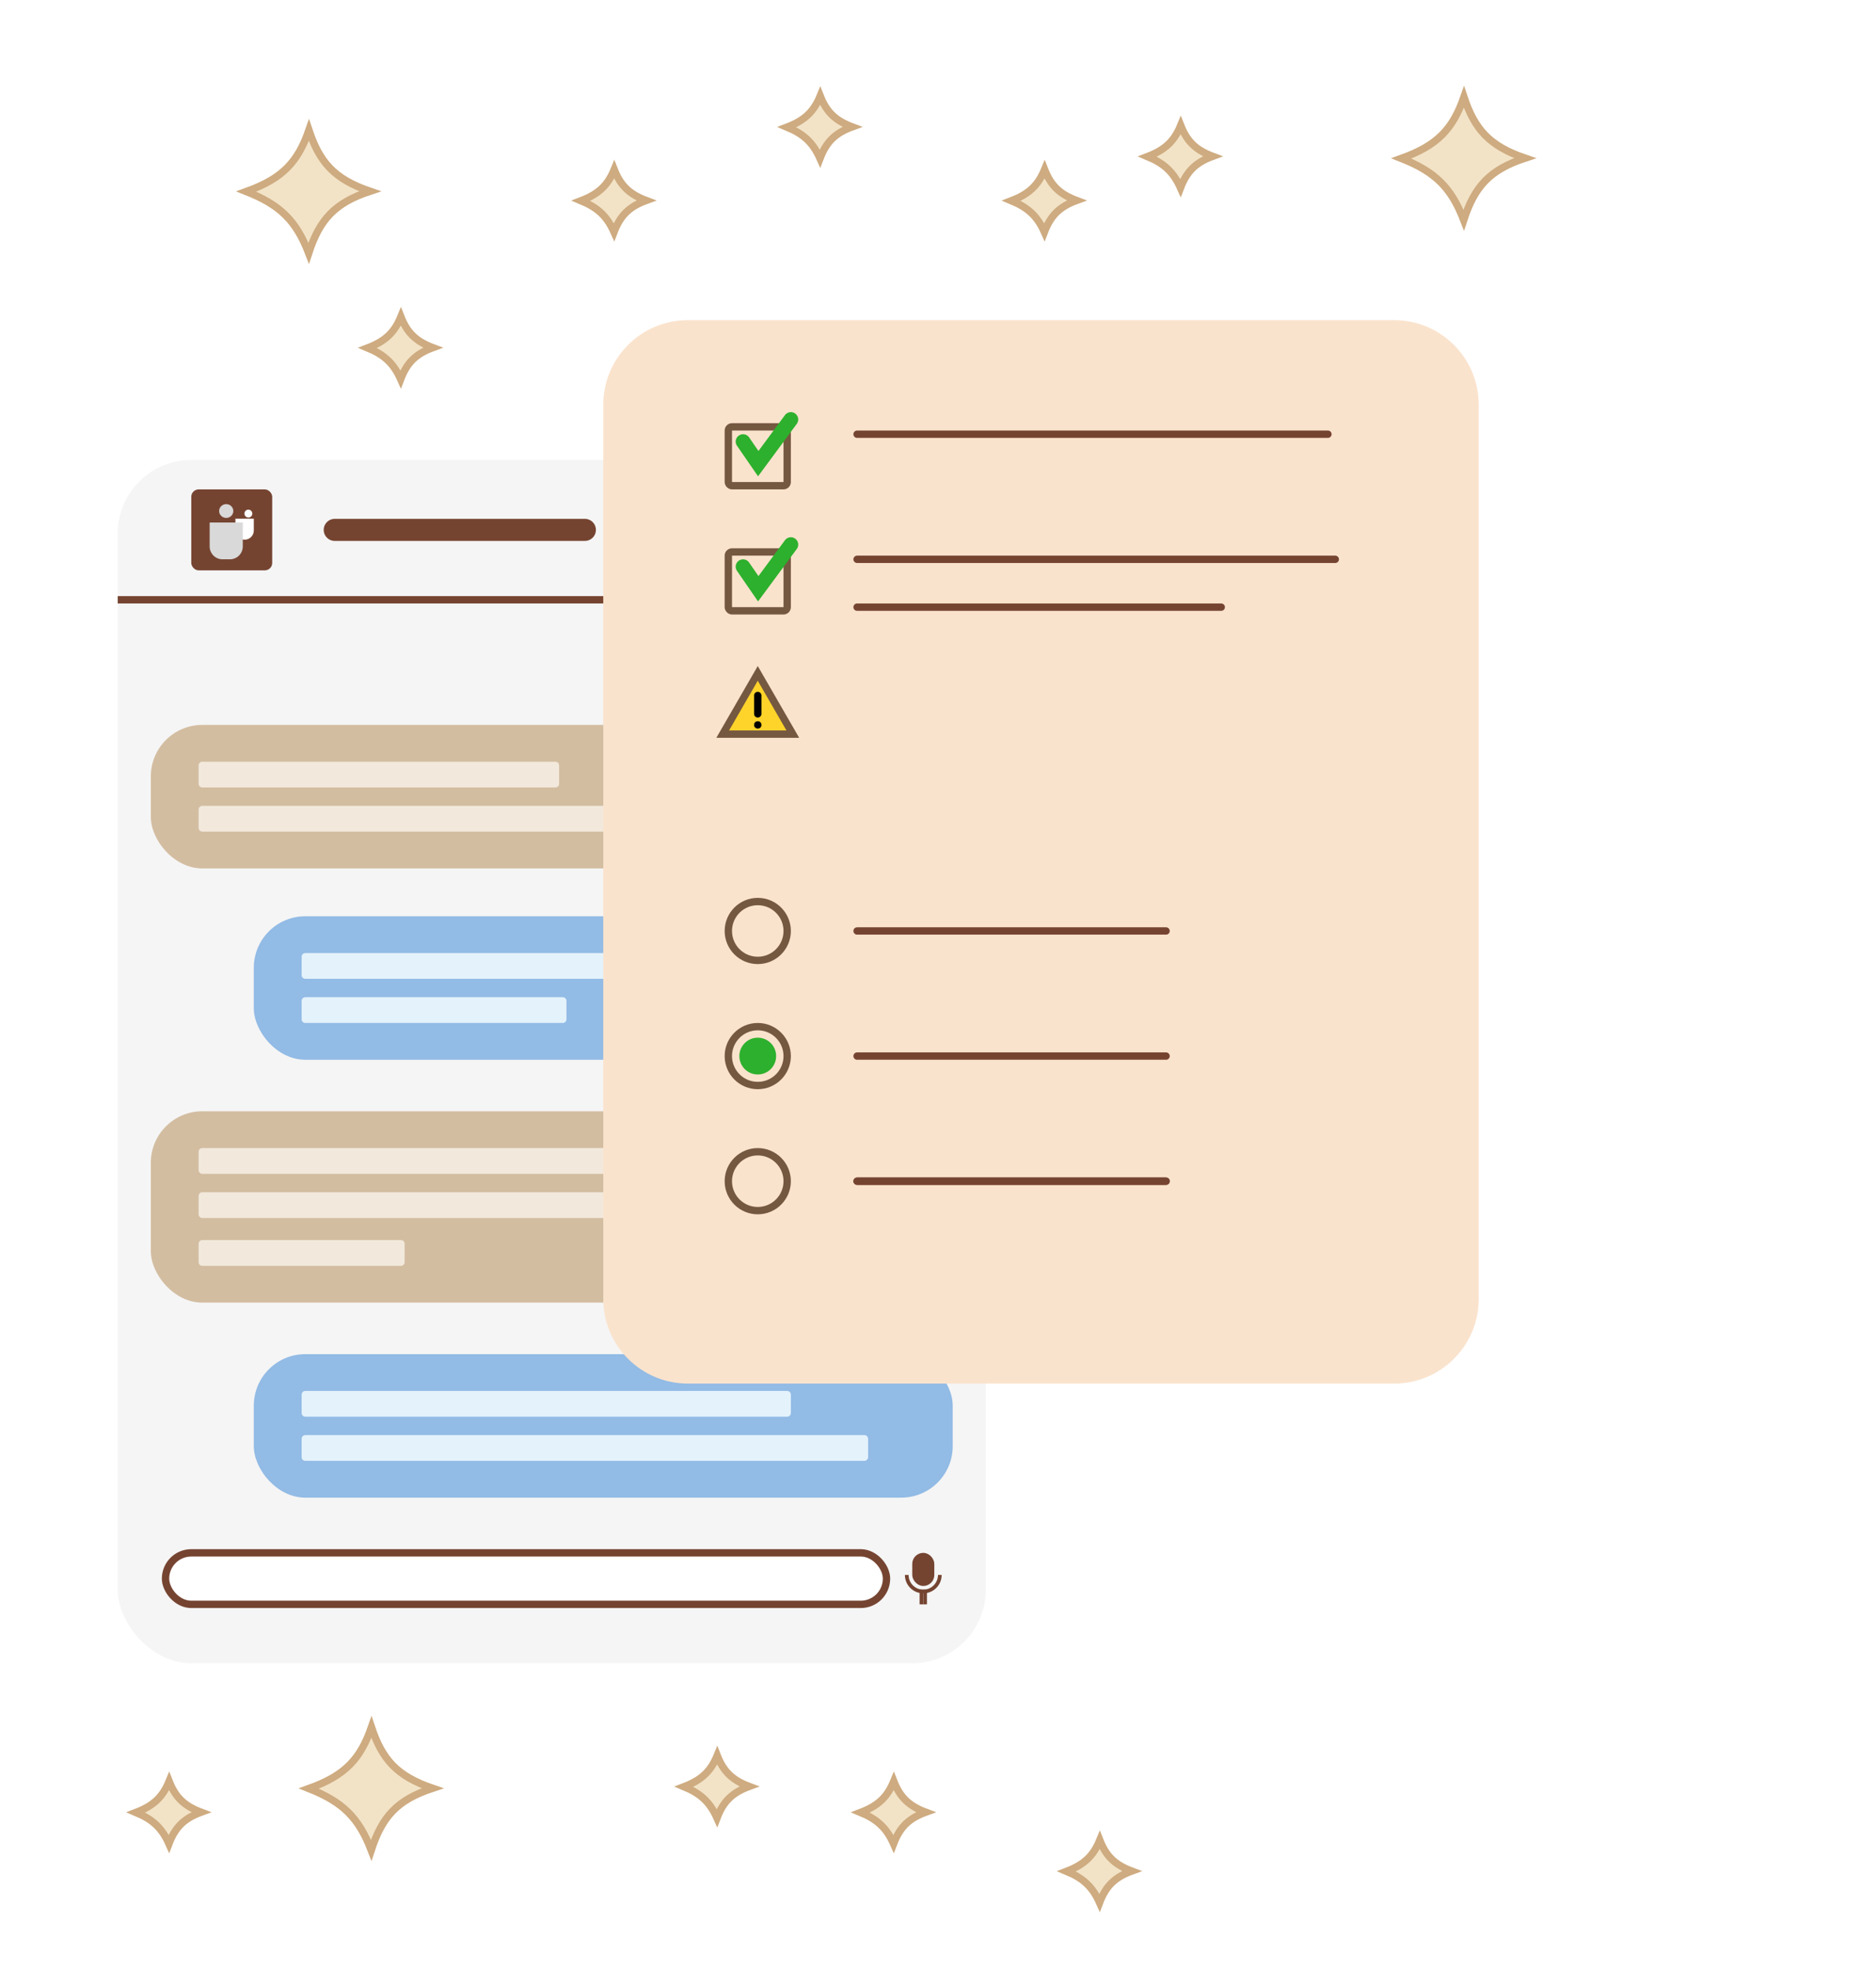 <svg width="510" height="535" viewBox="0 0 510 535" fill="none" xmlns="http://www.w3.org/2000/svg">
<g filter="url(#filter0_d_228_1254)">
<rect x="32" y="120" width="236" height="327" rx="20" fill="#F5F5F5"/>
</g>
<rect x="45" y="422" width="196" height="14" rx="7" fill="white" stroke="#754431" stroke-width="2"/>
<rect x="248.5" y="422.5" width="5" height="8" rx="2.5" fill="#754431" stroke="#754431"/>
<line x1="250.5" y1="432" x2="250.5" y2="436" stroke="#754431"/>
<line x1="251.5" y1="432" x2="251.5" y2="436" stroke="#754431"/>
<path d="M256 428C256 430.761 253.761 433 251 433C248.325 433 246.141 430.899 246.007 428.257L246 428H247C247 430.209 248.791 432 251 432C253.209 432 255 430.209 255 428H256Z" fill="#754431"/>
<rect x="52" y="133" width="22" height="22" rx="2" fill="#754431"/>
<path d="M69 144.167C69 145.548 67.881 146.667 66.5 146.667C65.12 146.667 64 145.547 64 144.167V140.952H69V144.167ZM67.52 138.503C68.112 138.503 68.592 138.982 68.592 139.574C68.592 140.166 68.112 140.646 67.52 140.646C66.929 140.645 66.449 140.166 66.449 139.574C66.449 138.982 66.929 138.503 67.52 138.503Z" fill="white"/>
<path d="M66 148.5C66 150.433 64.433 152 62.5 152H60.5C58.567 152 57 150.433 57 148.5V142H66V148.5ZM61.5 137C62.565 137 63.429 137.839 63.429 138.875C63.429 139.911 62.565 140.75 61.5 140.75C60.435 140.75 59.571 139.911 59.571 138.875C59.571 137.839 60.435 137 61.5 137Z" fill="#D9D9D9"/>
<path d="M91 144H159" stroke="#754431" stroke-width="6" stroke-linecap="round"/>
<line x1="32" y1="163" x2="268" y2="163" stroke="#754431" stroke-width="2"/>
<circle cx="232" cy="144" r="3" fill="#754431"/>
<circle cx="241" cy="144" r="3" fill="#754431"/>
<circle cx="250" cy="144" r="3" fill="#754431"/>
<rect x="69" y="368" width="190" height="39" rx="14" fill="#92BBE5"/>
<path d="M82 391C82 390.448 82.448 390 83 390H235C235.552 390 236 390.448 236 391V396C236 396.552 235.552 397 235 397H83C82.448 397 82 396.552 82 396V391Z" fill="#E4F2FB"/>
<path d="M82 379C82 378.448 82.448 378 83 378H214C214.552 378 215 378.448 215 379V384C215 384.552 214.552 385 214 385H83C82.448 385 82 384.552 82 384V379Z" fill="#E4F2FB"/>
<rect x="41" y="302" width="190" height="52" rx="14" fill="#D3BDA1"/>
<path d="M54 338C54 337.448 54.448 337 55 337H109C109.552 337 110 337.448 110 338V343C110 343.552 109.552 344 109 344H55C54.448 344 54 343.552 54 343V338Z" fill="#F2E9DC"/>
<path d="M54 325C54 324.448 54.448 324 55 324H207C207.552 324 208 324.448 208 325V330C208 330.552 207.552 331 207 331H55C54.448 331 54 330.552 54 330V325Z" fill="#F2E9DC"/>
<path d="M54 313C54 312.448 54.448 312 55 312H186C186.552 312 187 312.448 187 313V318C187 318.552 186.552 319 186 319H55C54.448 319 54 318.552 54 318V313Z" fill="#F2E9DC"/>
<rect x="69" y="249" width="190" height="39" rx="14" fill="#92BBE5"/>
<path d="M82 272C82 271.448 82.448 271 83 271H153C153.552 271 154 271.448 154 272V277C154 277.552 153.552 278 153 278H83C82.448 278 82 277.552 82 277V272Z" fill="#E4F2FB"/>
<path d="M82 260C82 259.448 82.448 259 83 259H242C242.552 259 243 259.448 243 260V265C243 265.552 242.552 266 242 266H83C82.448 266 82 265.552 82 265V260Z" fill="#E4F2FB"/>
<rect x="41" y="197" width="190" height="39" rx="14" fill="#D3BDA1"/>
<path d="M54 220C54 219.448 54.448 219 55 219H166C166.552 219 167 219.448 167 220V225C167 225.552 166.552 226 166 226H55C54.448 226 54 225.552 54 225V220Z" fill="#F2E9DC"/>
<path d="M54 208C54 207.448 54.448 207 55 207H151C151.552 207 152 207.448 152 208V213C152 213.552 151.552 214 151 214H55C54.448 214 54 213.552 54 213V208Z" fill="#F2E9DC"/>
<path d="M298.981 500.082C299.781 502.126 300.751 503.792 302.138 505.168C303.545 506.564 305.326 507.608 307.655 508.481C305.372 509.315 303.605 510.332 302.197 511.716C300.757 513.132 299.751 514.877 298.922 517.053C297.975 514.93 296.875 513.263 295.419 511.89C293.959 510.512 292.186 509.475 289.967 508.547C292.367 507.626 294.229 506.563 295.712 505.134C297.123 503.774 298.142 502.13 298.981 500.082Z" fill="#F2E3C7" stroke="#CEAB80" stroke-width="2"/>
<path d="M108.981 86.082C109.781 88.126 110.751 89.792 112.138 91.168C113.545 92.564 115.326 93.608 117.655 94.481C115.372 95.315 113.605 96.332 112.197 97.716C110.757 99.132 109.751 100.877 108.922 103.053C107.975 100.93 106.875 99.263 105.419 97.89C103.959 96.512 102.186 95.475 99.967 94.547C102.367 93.626 104.229 92.563 105.712 91.134C107.123 89.774 108.142 88.13 108.981 86.082Z" fill="#F2E3C7" stroke="#CEAB80" stroke-width="2"/>
<path d="M166.981 46.082C167.781 48.126 168.751 49.792 170.138 51.168C171.545 52.564 173.326 53.608 175.655 54.481C173.372 55.315 171.605 56.332 170.197 57.716C168.757 59.132 167.751 60.877 166.922 63.053C165.975 60.93 164.875 59.263 163.419 57.89C161.959 56.512 160.186 55.475 157.967 54.547C160.367 53.626 162.229 52.563 163.712 51.134C165.123 49.774 166.142 48.13 166.981 46.082Z" fill="#F2E3C7" stroke="#CEAB80" stroke-width="2"/>
<path d="M83.982 35.376C85.411 39.672 87.111 43.002 89.684 45.666C92.308 48.384 95.772 50.334 100.581 51.978C95.857 53.536 92.414 55.431 89.78 58.134C87.142 60.841 85.391 64.285 83.919 68.797C82.217 64.378 80.267 61.083 77.589 58.447C74.87 55.772 71.462 53.835 66.969 52.049C71.794 50.307 75.344 48.343 78.072 45.6C80.691 42.967 82.488 39.684 83.982 35.376Z" fill="#F2E3C7" stroke="#CEAB80" stroke-width="2"/>
<path d="M45.981 484.082C46.781 486.126 47.751 487.792 49.138 489.168C50.545 490.564 52.326 491.608 54.655 492.481C52.372 493.315 50.605 494.332 49.197 495.716C47.757 497.132 46.751 498.877 45.922 501.053C44.975 498.93 43.875 497.263 42.419 495.89C40.959 494.512 39.186 493.475 36.967 492.547C39.367 491.626 41.229 490.563 42.712 489.134C44.123 487.774 45.142 486.13 45.981 484.082Z" fill="#F2E3C7" stroke="#CEAB80" stroke-width="2"/>
<path d="M222.981 26.082C223.781 28.126 224.751 29.792 226.138 31.168C227.545 32.564 229.326 33.608 231.655 34.481C229.372 35.315 227.605 36.332 226.197 37.716C224.757 39.132 223.751 40.877 222.922 43.053C221.975 40.93 220.875 39.263 219.419 37.89C217.959 36.512 216.186 35.475 213.967 34.547C216.367 33.626 218.229 32.563 219.712 31.134C221.123 29.774 222.142 28.13 222.981 26.082Z" fill="#F2E3C7" stroke="#CEAB80" stroke-width="2"/>
<path d="M397.982 26.376C399.411 30.672 401.111 34.002 403.684 36.666C406.308 39.384 409.772 41.334 414.581 42.978C409.857 44.536 406.414 46.431 403.78 49.134C401.142 51.841 399.391 55.285 397.919 59.797C396.217 55.378 394.267 52.083 391.589 49.447C388.87 46.772 385.462 44.835 380.969 43.049C385.794 41.307 389.344 39.343 392.072 36.6C394.691 33.967 396.488 30.684 397.982 26.376Z" fill="#F2E3C7" stroke="#CEAB80" stroke-width="2"/>
<path d="M320.981 34.082C321.781 36.126 322.751 37.792 324.138 39.168C325.545 40.564 327.326 41.608 329.655 42.481C327.372 43.315 325.605 44.332 324.197 45.716C322.757 47.132 321.751 48.877 320.922 51.053C319.975 48.93 318.875 47.263 317.419 45.89C315.959 44.512 314.186 43.475 311.967 42.547C314.367 41.626 316.229 40.563 317.712 39.134C319.123 37.774 320.142 36.13 320.981 34.082Z" fill="#F2E3C7" stroke="#CEAB80" stroke-width="2"/>
<path d="M194.981 477.082C195.781 479.126 196.751 480.792 198.138 482.168C199.545 483.564 201.326 484.608 203.655 485.481C201.372 486.315 199.605 487.332 198.197 488.716C196.757 490.132 195.751 491.877 194.922 494.053C193.975 491.93 192.875 490.263 191.419 488.89C189.959 487.512 188.186 486.475 185.967 485.547C188.367 484.626 190.229 483.563 191.712 482.134C193.123 480.774 194.142 479.13 194.981 477.082Z" fill="#F2E3C7" stroke="#CEAB80" stroke-width="2"/>
<path d="M242.981 484.082C243.781 486.126 244.751 487.792 246.138 489.168C247.545 490.564 249.326 491.608 251.655 492.481C249.372 493.315 247.605 494.332 246.197 495.716C244.757 497.132 243.751 498.877 242.922 501.053C241.975 498.93 240.875 497.263 239.419 495.89C237.959 494.512 236.186 493.475 233.967 492.547C236.367 491.626 238.229 490.563 239.712 489.134C241.123 487.774 242.142 486.13 242.981 484.082Z" fill="#F2E3C7" stroke="#CEAB80" stroke-width="2"/>
<path d="M100.982 469.376C102.411 473.672 104.111 477.002 106.684 479.666C109.308 482.384 112.772 484.334 117.581 485.979C112.857 487.536 109.414 489.431 106.78 492.134C104.142 494.841 102.391 498.285 100.919 502.797C99.217 498.378 97.267 495.083 94.589 492.447C91.87 489.772 88.462 487.835 83.969 486.049C88.794 484.307 92.344 482.343 95.072 479.6C97.691 476.967 99.488 473.684 100.982 469.376Z" fill="#F2E3C7" stroke="#CEAB80" stroke-width="2"/>
<path d="M283.981 46.082C284.781 48.126 285.751 49.792 287.138 51.168C288.545 52.564 290.326 53.608 292.655 54.481C290.372 55.315 288.605 56.332 287.197 57.716C285.757 59.132 284.751 60.877 283.922 63.053C282.975 60.93 281.875 59.263 280.419 57.89C278.959 56.512 277.186 55.475 274.967 54.547C277.367 53.626 279.229 52.563 280.712 51.134C282.123 49.774 283.142 48.13 283.981 46.082Z" fill="#F2E3C7" stroke="#CEAB80" stroke-width="2"/>
<g filter="url(#filter1_di_228_1254)">
<path d="M164 106C164 93.297 174.297 83 187 83H379C391.703 83 402 93.297 402 106V349C402 361.703 391.703 372 379 372H187C174.297 372 164 361.703 164 349V106Z" fill="#FAE3CD"/>
</g>
<path d="M215.526 199.5H196.474L206 183L215.526 199.5Z" fill="#FFD42A" stroke="#755840" stroke-width="2"/>
<path d="M206 189V194" stroke="black" stroke-width="2" stroke-linecap="round"/>
<circle cx="206" cy="197" r="1" fill="black"/>
<rect x="198" y="116" width="16" height="16" rx="1" fill="#FAE3CD" stroke="#755840" stroke-width="2"/>
<path d="M202 120L206.136 126L215 114" stroke="#2DB02D" stroke-width="4" stroke-linecap="round"/>
<line x1="233" y1="118" x2="361" y2="118" stroke="#754431" stroke-width="2" stroke-linecap="round"/>
<line x1="233" y1="152" x2="363" y2="152" stroke="#754431" stroke-width="2" stroke-linecap="round"/>
<line x1="233" y1="165" x2="332" y2="165" stroke="#754431" stroke-width="2" stroke-linecap="round"/>
<line x1="233" y1="321" x2="317" y2="321" stroke="#754431" stroke-width="2" stroke-linecap="round"/>
<rect x="198" y="150" width="16" height="16" rx="1" fill="#FAE3CD" stroke="#755840" stroke-width="2"/>
<line x1="233" y1="253" x2="317" y2="253" stroke="#754431" stroke-width="2" stroke-linecap="round"/>
<line x1="233" y1="287" x2="317" y2="287" stroke="#754431" stroke-width="2" stroke-linecap="round"/>
<line x1="233" y1="321" x2="317" y2="321" stroke="#754431" stroke-width="2" stroke-linecap="round"/>
<circle cx="206" cy="253" r="8" fill="#FAE3CD" stroke="#755840" stroke-width="2"/>
<circle cx="206" cy="287" r="8" fill="#FAE3CD" stroke="#755840" stroke-width="2"/>
<circle cx="206" cy="321" r="8" fill="#FAE3CD" stroke="#755840" stroke-width="2"/>
<circle cx="206" cy="287" r="5" fill="#2DB02D"/>
<path d="M202 154L206.136 160L215 148" stroke="#2DB02D" stroke-width="4" stroke-linecap="round"/>
<defs>
<filter id="filter0_d_228_1254" x="25" y="118" width="250" height="341" filterUnits="userSpaceOnUse" color-interpolation-filters="sRGB">
<feFlood flood-opacity="0" result="BackgroundImageFix"/>
<feColorMatrix in="SourceAlpha" type="matrix" values="0 0 0 0 0 0 0 0 0 0 0 0 0 0 0 0 0 0 127 0" result="hardAlpha"/>
<feMorphology radius="3" operator="dilate" in="SourceAlpha" result="effect1_dropShadow_228_1254"/>
<feOffset dy="5"/>
<feGaussianBlur stdDeviation="2"/>
<feComposite in2="hardAlpha" operator="out"/>
<feColorMatrix type="matrix" values="0 0 0 0 0 0 0 0 0 0 0 0 0 0 0 0 0 0 0.25 0"/>
<feBlend mode="normal" in2="BackgroundImageFix" result="effect1_dropShadow_228_1254"/>
<feBlend mode="normal" in="SourceGraphic" in2="effect1_dropShadow_228_1254" result="shape"/>
</filter>
<filter id="filter1_di_228_1254" x="160" y="83" width="246" height="297" filterUnits="userSpaceOnUse" color-interpolation-filters="sRGB">
<feFlood flood-opacity="0" result="BackgroundImageFix"/>
<feColorMatrix in="SourceAlpha" type="matrix" values="0 0 0 0 0 0 0 0 0 0 0 0 0 0 0 0 0 0 127 0" result="hardAlpha"/>
<feOffset dy="4"/>
<feGaussianBlur stdDeviation="2"/>
<feComposite in2="hardAlpha" operator="out"/>
<feColorMatrix type="matrix" values="0 0 0 0 0 0 0 0 0 0 0 0 0 0 0 0 0 0 0.25 0"/>
<feBlend mode="normal" in2="BackgroundImageFix" result="effect1_dropShadow_228_1254"/>
<feBlend mode="normal" in="SourceGraphic" in2="effect1_dropShadow_228_1254" result="shape"/>
<feColorMatrix in="SourceAlpha" type="matrix" values="0 0 0 0 0 0 0 0 0 0 0 0 0 0 0 0 0 0 127 0" result="hardAlpha"/>
<feOffset/>
<feGaussianBlur stdDeviation="2.4"/>
<feComposite in2="hardAlpha" operator="arithmetic" k2="-1" k3="1"/>
<feColorMatrix type="matrix" values="0 0 0 0 0.459 0 0 0 0 0.267 0 0 0 0 0.192 0 0 0 0.51 0"/>
<feBlend mode="normal" in2="shape" result="effect2_innerShadow_228_1254"/>
</filter>
</defs>
</svg>
